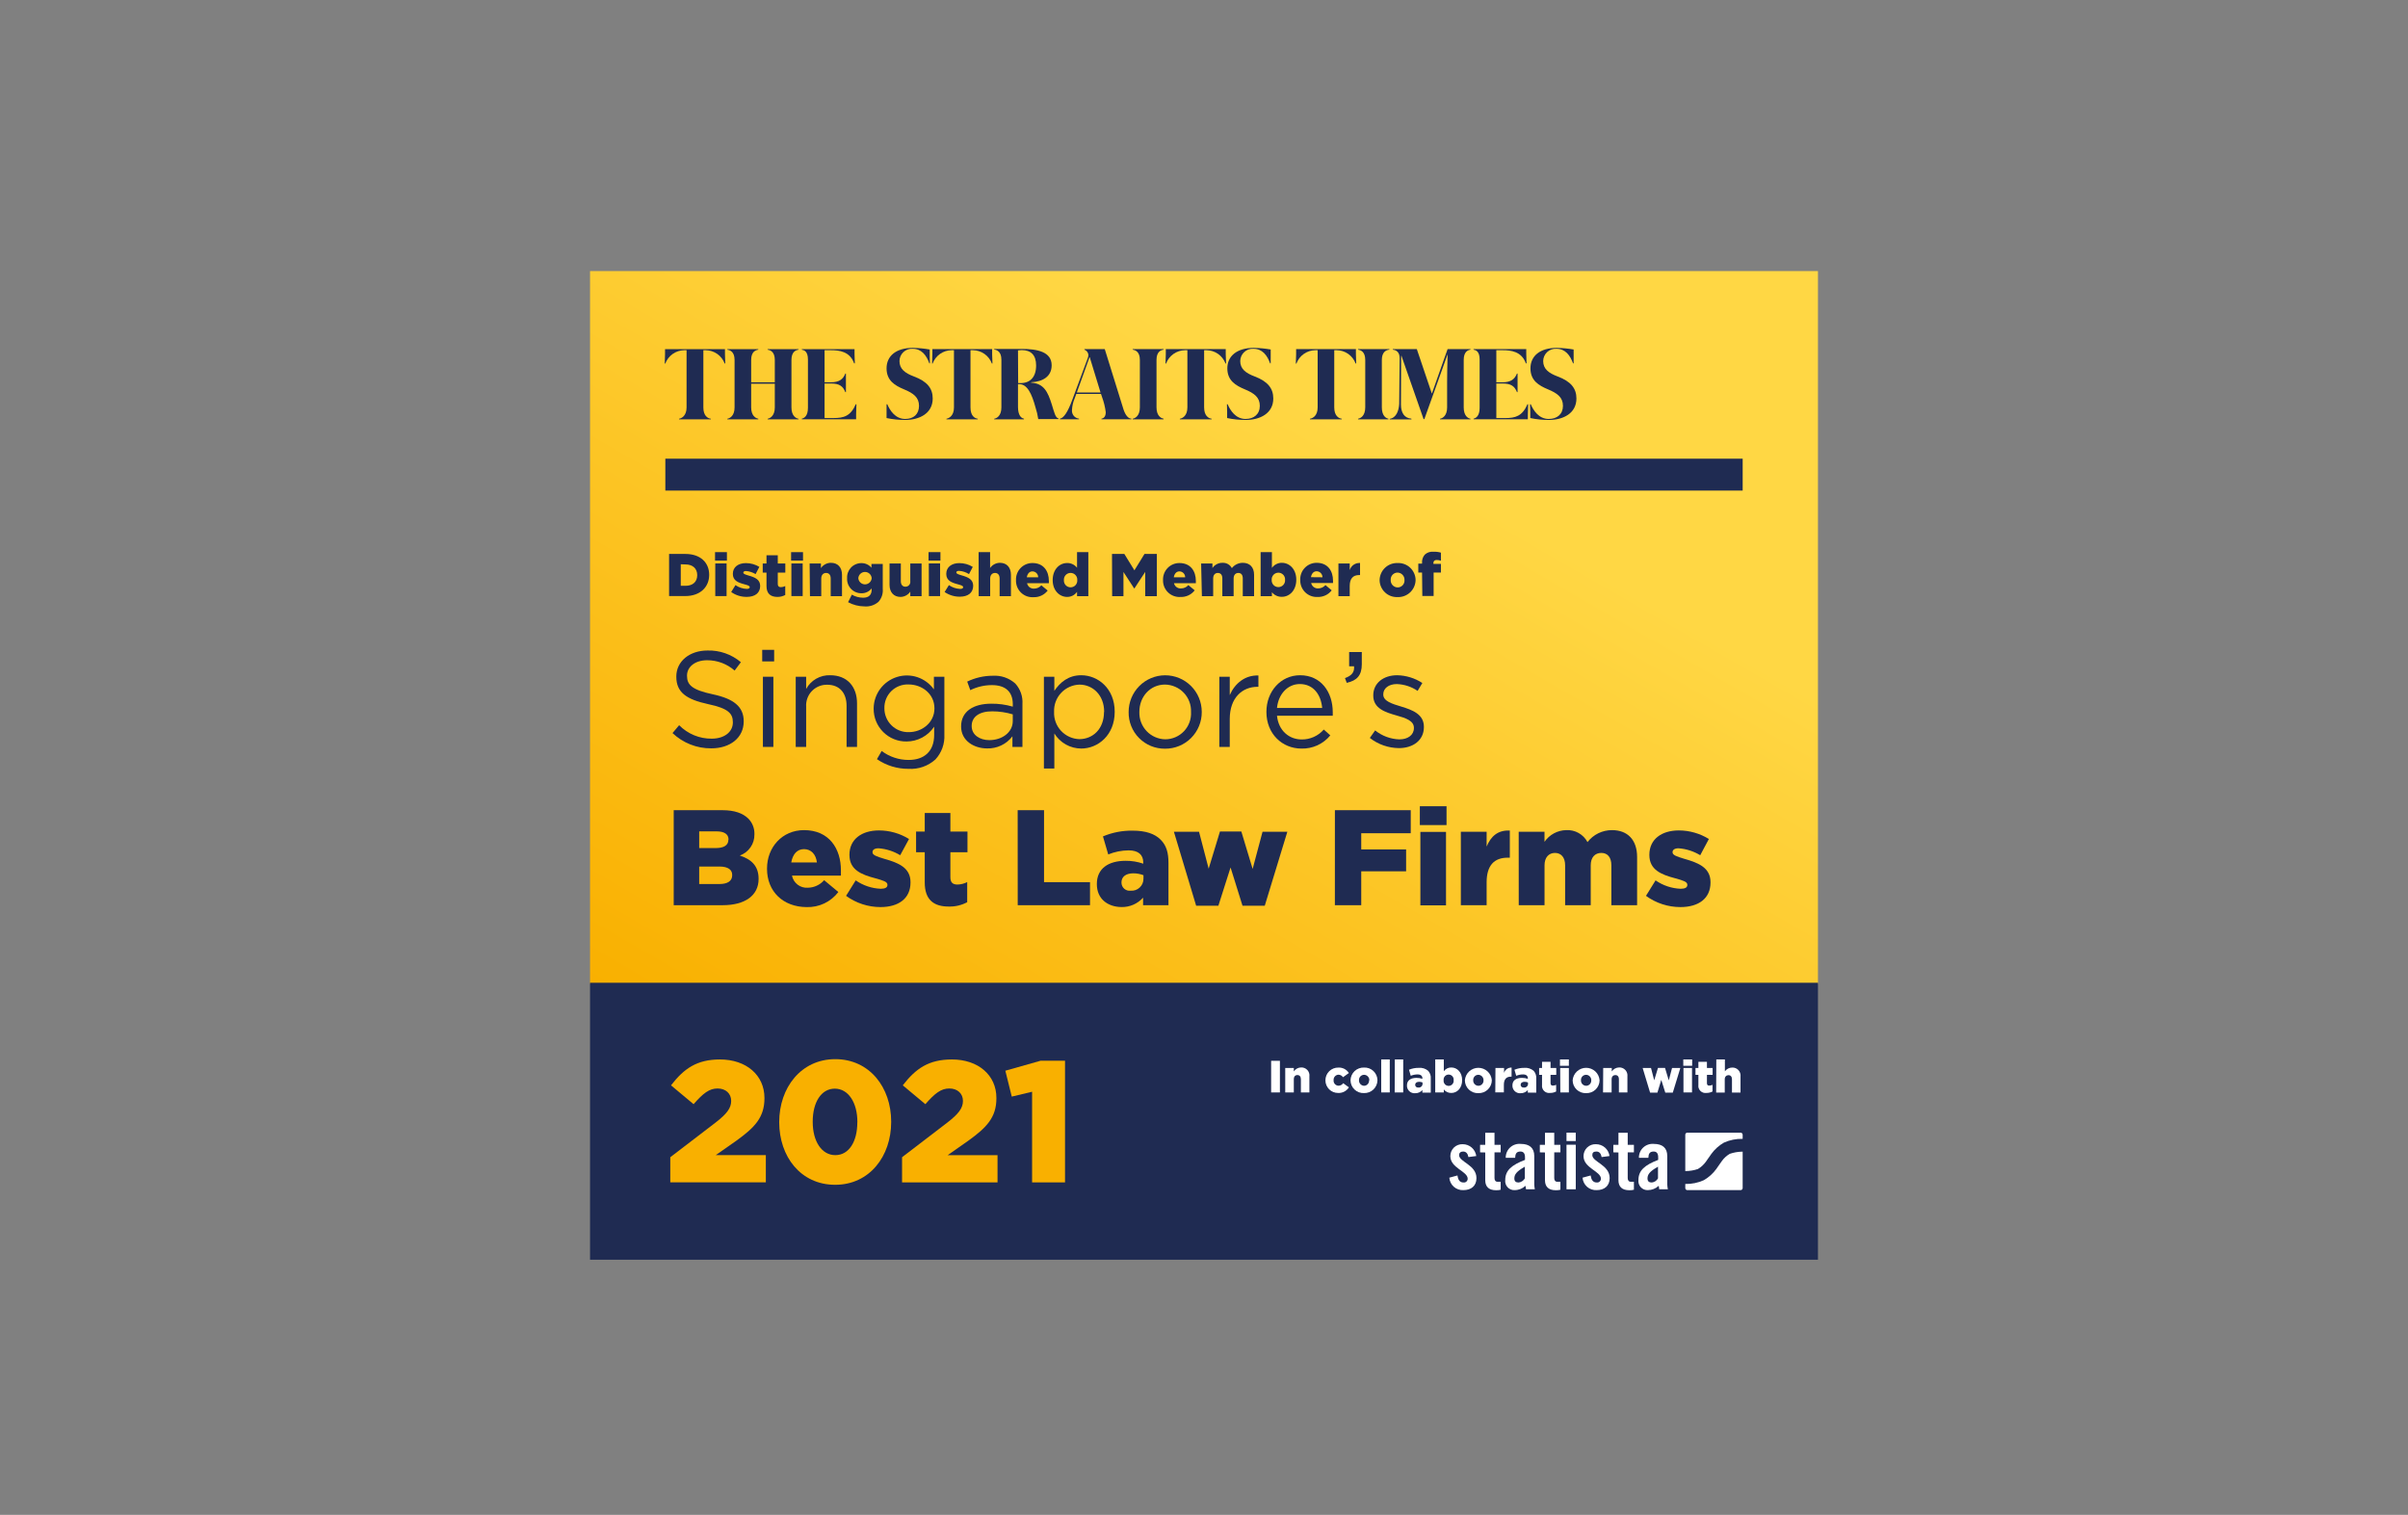 <svg width="151" height="95" viewBox="0 0 151 95" fill="none" xmlns="http://www.w3.org/2000/svg">
<rect x="0" y="0" width="151" height="95" fill="#808080" stroke="none"/>
<path d="M114 17H37V61.704H114V17Z" fill="url(#paint0_linear)"/>
<path d="M114 61.631H37V79H114V61.631Z" fill="#1F2B52"/>
<path d="M42.032 72.572L44.865 70.404C45.573 69.854 45.85 69.497 45.85 69.041C45.85 68.584 45.514 68.261 44.995 68.261C44.476 68.261 44.088 68.566 43.493 69.246L42.077 68.064C42.887 67.015 43.699 66.441 45.146 66.441C46.799 66.441 47.937 67.426 47.937 68.854V68.877C47.937 70.088 47.309 70.716 46.185 71.529L44.886 72.439H48.024V74.148H42.032V72.572Z" fill="#F9B000"/>
<path d="M48.863 70.383V70.362C48.863 68.218 50.228 66.422 52.379 66.422C54.529 66.422 55.884 68.197 55.884 70.34V70.362C55.884 72.505 54.532 74.301 52.369 74.301C50.207 74.301 48.863 72.526 48.863 70.383ZM53.764 70.383V70.362C53.764 69.149 53.2 68.272 52.348 68.272C51.496 68.272 50.964 69.128 50.964 70.34V70.362C50.964 71.574 51.526 72.441 52.381 72.441C53.236 72.441 53.76 71.595 53.76 70.383H53.764Z" fill="#F9B000"/>
<path d="M56.566 72.572L59.399 70.404C60.107 69.854 60.384 69.497 60.384 69.041C60.384 68.584 60.048 68.261 59.529 68.261C59.01 68.261 58.62 68.566 58.028 69.246L56.611 68.064C57.421 67.015 58.233 66.441 59.692 66.441C61.344 66.441 62.482 67.426 62.482 68.854V68.877C62.482 70.088 61.854 70.716 60.731 71.529L59.428 72.442H62.553V74.15H56.566V72.572Z" fill="#F9B000"/>
<path d="M64.72 68.466L63.445 68.771L63.043 67.147L65.26 66.519H66.785V74.15H64.72V68.466Z" fill="#F9B000"/>
<path d="M41.722 29.765H109.279" stroke="#1F2B52" stroke-width="2" stroke-miterlimit="10"/>
<path d="M92.082 72.562C92.04 72.34 91.936 72.215 91.749 72.215C91.598 72.215 91.497 72.293 91.497 72.439C91.497 72.874 92.585 73.051 92.585 73.881C92.585 74.38 92.243 74.635 91.77 74.635C91.55 74.647 91.333 74.573 91.167 74.427C91.001 74.281 90.899 74.076 90.883 73.855L91.393 73.716C91.428 73.952 91.511 74.157 91.775 74.157C91.808 74.161 91.841 74.157 91.873 74.147C91.904 74.136 91.933 74.12 91.958 74.097C91.982 74.075 92.002 74.048 92.015 74.017C92.028 73.987 92.035 73.954 92.035 73.921C92.035 73.448 90.947 73.257 90.947 72.503C90.946 72.402 90.966 72.302 91.005 72.209C91.044 72.116 91.102 72.032 91.174 71.962C91.247 71.892 91.333 71.838 91.428 71.803C91.522 71.767 91.623 71.751 91.723 71.756C91.931 71.755 92.132 71.83 92.288 71.966C92.445 72.103 92.546 72.292 92.573 72.498L92.082 72.562Z" fill="white"/>
<path d="M92.812 72.267V71.794H93.136V71.04H93.717V71.794H94.104V72.267H93.717V73.876C93.717 74.02 93.778 74.112 93.913 74.112H94.104V74.611C94.009 74.635 93.911 74.645 93.814 74.642C93.379 74.642 93.136 74.439 93.136 74.013V72.274L92.812 72.267Z" fill="white"/>
<path d="M94.42 72.609C94.418 72.488 94.441 72.367 94.489 72.255C94.536 72.143 94.607 72.043 94.696 71.96C94.785 71.878 94.891 71.815 95.007 71.777C95.122 71.738 95.244 71.725 95.365 71.737C95.903 71.737 96.21 71.985 96.21 72.496V74.287C96.215 74.387 96.227 74.485 96.245 74.583H95.691C95.691 74.505 95.665 74.432 95.66 74.365C95.476 74.538 95.233 74.635 94.98 74.635C94.898 74.639 94.816 74.626 94.74 74.595C94.664 74.564 94.595 74.517 94.539 74.458C94.483 74.398 94.44 74.326 94.415 74.248C94.389 74.17 94.38 74.088 94.39 74.006C94.39 73.394 94.793 73.061 95.629 72.739V72.574C95.629 72.338 95.535 72.215 95.344 72.215C95.079 72.215 95.022 72.371 95.011 72.609H94.42ZM95.62 73.165C95.091 73.465 94.961 73.659 94.961 73.902C94.961 74.084 95.053 74.157 95.23 74.157C95.311 74.148 95.388 74.12 95.456 74.074C95.524 74.029 95.58 73.969 95.62 73.897V73.165Z" fill="white"/>
<path d="M96.559 72.267V71.794H96.882V71.04H97.463V71.794H97.85V72.267H97.463V73.876C97.463 74.02 97.524 74.112 97.659 74.112H97.85V74.611C97.755 74.635 97.657 74.645 97.56 74.642C97.125 74.642 96.882 74.439 96.882 74.013V72.274L96.559 72.267Z" fill="white"/>
<path d="M98.231 71.558V71.031H98.812V71.558H98.231ZM98.231 74.583V71.789H98.812V74.583H98.231Z" fill="white"/>
<path d="M100.435 72.562C100.395 72.34 100.291 72.215 100.105 72.215C99.918 72.215 99.85 72.293 99.85 72.439C99.85 72.874 100.938 73.051 100.938 73.881C100.938 74.38 100.596 74.635 100.126 74.635C99.905 74.648 99.688 74.573 99.522 74.427C99.356 74.281 99.254 74.076 99.238 73.855L99.746 73.716C99.783 73.952 99.866 74.157 100.13 74.157C100.163 74.161 100.197 74.157 100.228 74.147C100.26 74.136 100.288 74.12 100.313 74.097C100.337 74.075 100.357 74.048 100.37 74.017C100.384 73.987 100.39 73.954 100.39 73.921C100.39 73.448 99.299 73.257 99.299 72.503C99.299 72.402 99.319 72.302 99.358 72.209C99.397 72.115 99.455 72.031 99.528 71.961C99.601 71.891 99.688 71.837 99.782 71.802C99.877 71.767 99.978 71.751 100.079 71.756C100.286 71.755 100.487 71.83 100.644 71.966C100.8 72.103 100.901 72.292 100.928 72.498L100.435 72.562Z" fill="white"/>
<path d="M101.168 72.267V71.794H101.489V71.04H102.07V71.794H102.459V72.267H102.07V73.876C102.07 74.02 102.134 74.112 102.268 74.112H102.459V74.611C102.364 74.635 102.267 74.645 102.169 74.642C101.732 74.642 101.489 74.439 101.489 74.013V72.274L101.168 72.267Z" fill="white"/>
<path d="M102.772 72.609C102.77 72.489 102.792 72.369 102.839 72.258C102.886 72.146 102.955 72.046 103.043 71.964C103.131 71.882 103.236 71.819 103.35 71.78C103.464 71.741 103.585 71.726 103.705 71.737C104.246 71.737 104.55 71.985 104.55 72.496V74.287C104.555 74.387 104.568 74.486 104.588 74.583H104.045C104.045 74.505 104.019 74.431 104.014 74.365C103.829 74.538 103.587 74.634 103.334 74.635C103.252 74.639 103.17 74.625 103.094 74.595C103.018 74.564 102.949 74.517 102.893 74.458C102.836 74.398 102.794 74.326 102.768 74.249C102.742 74.171 102.733 74.088 102.742 74.006C102.742 73.394 103.148 73.061 103.981 72.739V72.574C103.981 72.338 103.889 72.215 103.698 72.215C103.433 72.215 103.374 72.371 103.365 72.609H102.772ZM103.969 73.165C103.44 73.465 103.311 73.659 103.311 73.902C103.311 74.084 103.405 74.157 103.582 74.157C103.663 74.148 103.74 74.12 103.807 74.075C103.875 74.029 103.93 73.969 103.969 73.897V73.165Z" fill="white"/>
<path d="M109.15 71.033H105.805C105.772 71.033 105.74 71.046 105.716 71.069C105.693 71.093 105.68 71.125 105.68 71.158V73.441H105.699C105.962 73.44 106.224 73.396 106.473 73.311C106.669 73.194 106.839 73.038 106.973 72.853L107.106 72.659L107.15 72.6L107.191 72.541L107.313 72.366C107.523 72.076 107.792 71.835 108.102 71.657C108.467 71.492 108.865 71.411 109.266 71.42H109.278V71.16C109.278 71.126 109.264 71.094 109.24 71.07C109.216 71.046 109.184 71.033 109.15 71.033ZM108.47 72.359C108.273 72.474 108.102 72.63 107.97 72.817L107.835 73.008L107.793 73.07L107.752 73.127L107.63 73.304C107.42 73.593 107.151 73.835 106.841 74.013C106.477 74.178 106.08 74.258 105.68 74.249V74.507C105.68 74.54 105.693 74.573 105.716 74.596C105.74 74.62 105.771 74.634 105.805 74.635H109.15C109.184 74.635 109.216 74.621 109.24 74.597C109.264 74.573 109.278 74.541 109.278 74.507V72.224H109.24C108.978 72.228 108.718 72.273 108.47 72.359Z" fill="white"/>
<path d="M41.957 34.74H42.982C43.926 34.74 44.471 35.283 44.471 36.049C44.471 36.812 43.914 37.38 42.968 37.38H41.957V34.74ZM42.689 35.387V36.737H42.986C43.428 36.737 43.721 36.501 43.721 36.068C43.721 35.645 43.428 35.397 42.986 35.397L42.689 35.387Z" fill="#1F2B52"/>
<path d="M44.839 34.626H45.583V35.156H44.839V34.626ZM44.853 35.335H45.562V37.382H44.853V35.335Z" fill="#1F2B52"/>
<path d="M45.851 37.127L46.12 36.694C46.328 36.84 46.575 36.922 46.828 36.931C46.954 36.931 47.013 36.893 47.013 36.82C47.013 36.737 46.897 36.702 46.68 36.642C46.276 36.536 45.955 36.406 45.955 35.99C45.955 35.555 46.302 35.314 46.774 35.314C47.072 35.313 47.364 35.395 47.617 35.55L47.381 36.004C47.198 35.891 46.991 35.825 46.776 35.81C46.668 35.81 46.611 35.853 46.611 35.912C46.611 35.992 46.732 36.03 46.944 36.094C47.348 36.208 47.669 36.347 47.669 36.746C47.669 37.196 47.331 37.432 46.833 37.432C46.482 37.438 46.137 37.332 45.851 37.127Z" fill="#1F2B52"/>
<path d="M48.065 36.751V35.908H47.829V35.34H48.065V34.823H48.773V35.34H49.245V35.908H48.773V36.617C48.773 36.761 48.837 36.822 48.969 36.822C49.064 36.82 49.156 36.796 49.241 36.754V37.314C49.087 37.395 48.916 37.437 48.742 37.434C48.332 37.43 48.065 37.241 48.065 36.751Z" fill="#1F2B52"/>
<path d="M49.609 34.627H50.355V35.156H49.609V34.627ZM49.626 35.336H50.334V37.382H49.626V35.336Z" fill="#1F2B52"/>
<path d="M50.77 35.34H51.478V35.629C51.547 35.526 51.641 35.442 51.75 35.384C51.86 35.326 51.982 35.295 52.106 35.295C52.54 35.295 52.8 35.584 52.8 36.049V37.387H52.092V36.279C52.092 36.042 51.974 35.931 51.801 35.931C51.629 35.931 51.499 36.052 51.499 36.279V37.387H50.791L50.77 35.34Z" fill="#1F2B52"/>
<path d="M53.181 37.765L53.417 37.292C53.632 37.417 53.877 37.483 54.125 37.484C54.48 37.484 54.659 37.307 54.659 36.981V36.9C54.584 36.996 54.489 37.073 54.38 37.126C54.271 37.178 54.152 37.206 54.031 37.205C53.908 37.208 53.785 37.185 53.671 37.138C53.557 37.091 53.454 37.021 53.368 36.932C53.283 36.843 53.217 36.738 53.174 36.622C53.131 36.506 53.112 36.383 53.12 36.26C53.113 36.139 53.131 36.018 53.172 35.904C53.214 35.79 53.278 35.686 53.36 35.597C53.443 35.509 53.543 35.438 53.654 35.39C53.764 35.341 53.884 35.315 54.005 35.314C54.127 35.311 54.248 35.335 54.359 35.385C54.47 35.435 54.569 35.509 54.647 35.603V35.366H55.355V36.922C55.369 37.069 55.353 37.217 55.308 37.358C55.262 37.498 55.188 37.628 55.091 37.739C54.968 37.846 54.825 37.926 54.671 37.976C54.516 38.025 54.353 38.043 54.191 38.028C53.838 38.023 53.492 37.933 53.181 37.765ZM54.661 36.257C54.653 36.151 54.606 36.053 54.528 35.98C54.45 35.908 54.348 35.868 54.242 35.868C54.136 35.868 54.034 35.908 53.956 35.98C53.879 36.053 53.831 36.151 53.823 36.257C53.831 36.363 53.879 36.462 53.956 36.534C54.034 36.606 54.136 36.647 54.242 36.647C54.348 36.647 54.45 36.606 54.528 36.534C54.606 36.462 54.653 36.363 54.661 36.257Z" fill="#1F2B52"/>
<path d="M55.781 36.675V35.34H56.489V36.449C56.489 36.673 56.605 36.794 56.779 36.794C56.823 36.794 56.866 36.785 56.906 36.767C56.946 36.75 56.981 36.723 57.01 36.691C57.038 36.658 57.06 36.619 57.072 36.578C57.085 36.536 57.088 36.492 57.082 36.449V35.34H57.79V37.387H57.082V37.103C57.014 37.203 56.923 37.286 56.816 37.343C56.71 37.401 56.591 37.432 56.47 37.434C56.045 37.434 55.781 37.141 55.781 36.675Z" fill="#1F2B52"/>
<path d="M58.227 34.626H58.973V35.156H58.227V34.626ZM58.243 35.335H58.951V37.382H58.248L58.243 35.335Z" fill="#1F2B52"/>
<path d="M59.234 37.127L59.504 36.694C59.712 36.84 59.958 36.923 60.212 36.931C60.337 36.931 60.396 36.893 60.396 36.82C60.396 36.737 60.28 36.702 60.063 36.642C59.659 36.536 59.338 36.406 59.338 35.99C59.338 35.555 59.685 35.314 60.157 35.314C60.455 35.313 60.747 35.395 61 35.551L60.764 36.004C60.575 35.883 60.358 35.812 60.134 35.799C60.025 35.799 59.969 35.841 59.969 35.9C59.969 35.981 60.089 36.019 60.301 36.082C60.705 36.196 61.026 36.335 61.026 36.735C61.026 37.184 60.689 37.42 60.191 37.42C59.849 37.423 59.515 37.321 59.234 37.127Z" fill="#1F2B52"/>
<path d="M61.367 34.627H62.087V35.621C62.156 35.522 62.247 35.441 62.353 35.384C62.46 35.327 62.578 35.297 62.699 35.295C63.133 35.295 63.393 35.584 63.393 36.049V37.387H62.684V36.279C62.684 36.042 62.566 35.931 62.394 35.931C62.222 35.931 62.092 36.052 62.092 36.279V37.387H61.372L61.367 34.627Z" fill="#1F2B52"/>
<path d="M63.711 36.38C63.705 36.241 63.727 36.102 63.777 35.972C63.826 35.842 63.901 35.723 63.998 35.623C64.094 35.523 64.21 35.443 64.338 35.389C64.466 35.336 64.604 35.308 64.743 35.309C65.451 35.309 65.772 35.827 65.772 36.43C65.772 36.475 65.772 36.529 65.772 36.576H64.405C64.425 36.677 64.481 36.767 64.562 36.829C64.644 36.891 64.745 36.921 64.847 36.914C64.933 36.913 65.017 36.895 65.096 36.859C65.174 36.823 65.243 36.771 65.3 36.706L65.697 37.035C65.593 37.17 65.459 37.278 65.305 37.35C65.15 37.423 64.981 37.457 64.811 37.451C64.667 37.461 64.522 37.44 64.386 37.391C64.25 37.341 64.126 37.263 64.022 37.162C63.918 37.061 63.837 36.939 63.783 36.804C63.73 36.669 63.705 36.525 63.711 36.38ZM65.102 36.203C65.103 36.106 65.066 36.013 64.999 35.943C64.931 35.874 64.84 35.834 64.743 35.832C64.554 35.832 64.427 35.976 64.389 36.203H65.102Z" fill="#1F2B52"/>
<path d="M66.011 36.38C66.011 35.714 66.432 35.309 66.916 35.309C67.035 35.306 67.154 35.331 67.263 35.383C67.371 35.434 67.465 35.51 67.539 35.605V34.626H68.247V37.387H67.539V37.115C67.469 37.214 67.377 37.295 67.269 37.351C67.161 37.406 67.042 37.435 66.92 37.434C66.432 37.434 66.011 37.028 66.011 36.38ZM67.553 36.38C67.558 36.322 67.55 36.264 67.531 36.21C67.512 36.155 67.481 36.105 67.442 36.062C67.403 36.02 67.355 35.986 67.302 35.963C67.249 35.94 67.192 35.928 67.134 35.928C67.076 35.928 67.019 35.94 66.966 35.963C66.913 35.986 66.865 36.02 66.826 36.062C66.787 36.105 66.757 36.155 66.737 36.21C66.718 36.264 66.711 36.322 66.715 36.38C66.711 36.438 66.718 36.496 66.737 36.55C66.757 36.605 66.787 36.655 66.826 36.698C66.865 36.74 66.913 36.774 66.966 36.797C67.019 36.82 67.076 36.832 67.134 36.832C67.192 36.832 67.249 36.82 67.302 36.797C67.355 36.774 67.403 36.74 67.442 36.698C67.481 36.655 67.512 36.605 67.531 36.55C67.55 36.496 67.558 36.438 67.553 36.38Z" fill="#1F2B52"/>
<path d="M69.731 34.74H70.505L71.136 35.766L71.768 34.74H72.543V37.387H71.813V35.867L71.136 36.902H71.121L70.449 35.87V37.387H69.74L69.731 34.74Z" fill="#1F2B52"/>
<path d="M72.931 36.38C72.925 36.241 72.947 36.103 72.996 35.973C73.045 35.843 73.12 35.724 73.216 35.624C73.312 35.524 73.428 35.444 73.556 35.39C73.684 35.336 73.821 35.309 73.96 35.31C74.668 35.31 74.989 35.827 74.989 36.43C74.989 36.475 74.989 36.529 74.989 36.576H73.618C73.641 36.675 73.699 36.763 73.782 36.822C73.864 36.881 73.965 36.909 74.066 36.9C74.152 36.9 74.237 36.881 74.315 36.845C74.393 36.809 74.463 36.757 74.519 36.692L74.916 37.021C74.813 37.156 74.679 37.264 74.525 37.336C74.371 37.408 74.203 37.443 74.033 37.437C73.89 37.447 73.746 37.427 73.611 37.378C73.475 37.329 73.352 37.253 73.248 37.153C73.144 37.054 73.062 36.934 73.007 36.8C72.953 36.667 72.927 36.524 72.931 36.38ZM74.319 36.203C74.32 36.106 74.283 36.013 74.216 35.943C74.149 35.874 74.057 35.834 73.96 35.832C73.771 35.832 73.644 35.976 73.606 36.203H74.319Z" fill="#1F2B52"/>
<path d="M75.32 35.34H76.029V35.622C76.099 35.519 76.193 35.436 76.303 35.379C76.413 35.322 76.535 35.294 76.659 35.295C76.778 35.289 76.898 35.316 77.002 35.375C77.106 35.434 77.191 35.523 77.247 35.629C77.328 35.525 77.432 35.44 77.55 35.383C77.669 35.325 77.799 35.295 77.931 35.295C78.366 35.295 78.64 35.567 78.64 36.045V37.387H77.931V36.276C77.931 36.04 77.823 35.931 77.653 35.931C77.483 35.931 77.358 36.052 77.358 36.276V37.387H76.65V36.276C76.65 36.04 76.536 35.931 76.366 35.931C76.196 35.931 76.076 36.052 76.076 36.276V37.387H75.368L75.32 35.34Z" fill="#1F2B52"/>
<path d="M79.759 37.139V37.387H79.051V34.626H79.759V35.614C79.83 35.515 79.923 35.434 80.031 35.379C80.139 35.323 80.259 35.294 80.38 35.295C80.867 35.295 81.287 35.699 81.287 36.354C81.287 37.021 80.867 37.427 80.383 37.427C80.263 37.43 80.145 37.406 80.037 37.356C79.929 37.306 79.834 37.232 79.759 37.139ZM80.583 36.366C80.588 36.308 80.58 36.25 80.561 36.196C80.542 36.141 80.512 36.091 80.472 36.048C80.433 36.006 80.385 35.972 80.332 35.949C80.279 35.926 80.222 35.914 80.164 35.914C80.106 35.914 80.049 35.926 79.996 35.949C79.943 35.972 79.895 36.006 79.856 36.048C79.817 36.091 79.787 36.141 79.767 36.196C79.749 36.25 79.741 36.308 79.745 36.366C79.741 36.424 79.749 36.482 79.767 36.536C79.787 36.591 79.817 36.641 79.856 36.684C79.895 36.726 79.943 36.76 79.996 36.783C80.049 36.806 80.106 36.818 80.164 36.818C80.222 36.818 80.279 36.806 80.332 36.783C80.385 36.76 80.433 36.726 80.472 36.684C80.512 36.641 80.542 36.591 80.561 36.536C80.58 36.482 80.588 36.424 80.583 36.366Z" fill="#1F2B52"/>
<path d="M81.536 36.38C81.528 36.24 81.549 36.1 81.597 35.969C81.645 35.837 81.719 35.717 81.816 35.616C81.912 35.514 82.028 35.433 82.156 35.378C82.285 35.323 82.424 35.295 82.563 35.295C83.272 35.295 83.59 35.813 83.59 36.416C83.59 36.461 83.59 36.515 83.59 36.562H82.221C82.241 36.663 82.297 36.752 82.379 36.814C82.46 36.876 82.561 36.907 82.662 36.9C82.749 36.9 82.833 36.881 82.912 36.845C82.99 36.809 83.059 36.757 83.116 36.692L83.508 37.021C83.404 37.156 83.27 37.264 83.117 37.336C82.963 37.408 82.794 37.443 82.625 37.437C82.483 37.445 82.34 37.423 82.207 37.374C82.073 37.324 81.951 37.247 81.849 37.148C81.746 37.048 81.666 36.929 81.612 36.797C81.558 36.665 81.533 36.523 81.536 36.38ZM82.927 36.203C82.928 36.154 82.92 36.106 82.902 36.06C82.884 36.015 82.858 35.973 82.824 35.938C82.79 35.903 82.75 35.874 82.705 35.855C82.66 35.836 82.612 35.825 82.563 35.825C82.374 35.825 82.245 35.969 82.207 36.196L82.927 36.203Z" fill="#1F2B52"/>
<path d="M83.93 35.34H84.638V35.754C84.679 35.617 84.765 35.498 84.883 35.417C85.001 35.336 85.142 35.297 85.285 35.307V36.064H85.223C84.85 36.064 84.638 36.279 84.638 36.749V37.387H83.93V35.34Z" fill="#1F2B52"/>
<path d="M86.512 36.38C86.514 36.235 86.546 36.092 86.604 35.959C86.662 35.826 86.747 35.706 86.852 35.607C86.957 35.507 87.082 35.429 87.217 35.378C87.353 35.327 87.498 35.304 87.642 35.31C87.787 35.303 87.931 35.326 88.066 35.376C88.201 35.427 88.325 35.504 88.43 35.603C88.535 35.702 88.619 35.822 88.677 35.954C88.736 36.086 88.767 36.229 88.769 36.373C88.766 36.519 88.735 36.662 88.676 36.795C88.618 36.928 88.533 37.048 88.427 37.148C88.322 37.247 88.197 37.325 88.061 37.376C87.925 37.427 87.781 37.45 87.635 37.444C87.491 37.45 87.347 37.427 87.212 37.377C87.077 37.327 86.953 37.249 86.849 37.15C86.744 37.051 86.66 36.932 86.602 36.8C86.544 36.667 86.513 36.525 86.512 36.38ZM88.072 36.38C88.076 36.32 88.067 36.26 88.047 36.203C88.027 36.147 87.995 36.095 87.954 36.051C87.914 36.007 87.864 35.971 87.809 35.947C87.755 35.922 87.695 35.909 87.635 35.908C87.577 35.908 87.519 35.92 87.465 35.944C87.411 35.967 87.363 36.001 87.323 36.044C87.283 36.087 87.252 36.138 87.232 36.193C87.213 36.249 87.204 36.307 87.208 36.366C87.204 36.426 87.212 36.486 87.232 36.543C87.252 36.6 87.283 36.652 87.324 36.696C87.364 36.74 87.414 36.776 87.468 36.8C87.523 36.825 87.582 36.838 87.642 36.839C87.701 36.839 87.76 36.827 87.814 36.803C87.868 36.78 87.916 36.746 87.957 36.703C87.997 36.66 88.028 36.609 88.048 36.554C88.068 36.498 88.076 36.439 88.072 36.38Z" fill="#1F2B52"/>
<path d="M89.174 35.907H88.938V35.347H89.174V35.307C89.166 35.212 89.177 35.115 89.207 35.024C89.237 34.933 89.285 34.849 89.349 34.778C89.421 34.713 89.506 34.664 89.598 34.633C89.69 34.603 89.788 34.592 89.885 34.6C90.044 34.594 90.203 34.613 90.357 34.657V35.163C90.27 35.134 90.179 35.12 90.088 35.12C89.955 35.12 89.885 35.182 89.885 35.314V35.364H90.357V35.907H89.899V37.377H89.191L89.174 35.907Z" fill="#1F2B52"/>
<path d="M42.172 45.973L42.587 45.479C42.854 45.75 43.172 45.964 43.523 46.109C43.874 46.254 44.25 46.327 44.63 46.323C45.43 46.323 45.956 45.895 45.956 45.309V45.292C45.956 44.737 45.659 44.423 44.408 44.158C43.038 43.86 42.41 43.418 42.41 42.44V42.423C42.41 41.478 43.234 40.795 44.365 40.795C45.129 40.773 45.875 41.034 46.459 41.528L46.067 42.052C45.591 41.635 44.981 41.405 44.349 41.405C43.574 41.405 43.081 41.83 43.081 42.367V42.383C43.081 42.946 43.388 43.262 44.698 43.541C46.008 43.82 46.636 44.316 46.636 45.229V45.245C46.636 46.266 45.786 46.93 44.603 46.93C43.7 46.939 42.828 46.596 42.172 45.973Z" fill="#1F2B52"/>
<path d="M47.797 40.753H48.545V41.478H47.797V40.753ZM47.84 42.44H48.496V46.841H47.84V42.44Z" fill="#1F2B52"/>
<path d="M49.898 42.44H50.552V43.206C50.699 42.937 50.917 42.714 51.183 42.562C51.449 42.41 51.752 42.335 52.058 42.346C53.121 42.346 53.742 43.054 53.742 44.109V46.841H53.087V44.269C53.087 43.452 52.644 42.941 51.869 42.941C51.69 42.937 51.512 42.971 51.346 43.04C51.181 43.109 51.031 43.212 50.907 43.341C50.784 43.471 50.688 43.625 50.627 43.794C50.566 43.963 50.54 44.142 50.552 44.321V46.841H49.898V42.44Z" fill="#1F2B52"/>
<path d="M54.991 47.609L55.288 47.096C55.776 47.463 56.37 47.66 56.981 47.658C57.949 47.658 58.579 47.122 58.579 46.091V45.572C58.39 45.856 58.133 46.09 57.832 46.252C57.531 46.414 57.195 46.499 56.853 46.5C56.581 46.505 56.311 46.455 56.059 46.353C55.807 46.251 55.577 46.099 55.385 45.907C55.192 45.715 55.039 45.486 54.936 45.234C54.834 44.982 54.782 44.712 54.785 44.439V44.416C54.791 43.976 54.936 43.55 55.198 43.198C55.461 42.846 55.827 42.586 56.246 42.455C56.665 42.324 57.115 42.328 57.531 42.468C57.947 42.608 58.308 42.876 58.563 43.234V42.442H59.219V46.07C59.234 46.354 59.192 46.638 59.096 46.906C58.999 47.173 58.85 47.419 58.657 47.628C58.43 47.831 58.165 47.989 57.878 48.09C57.59 48.191 57.285 48.234 56.981 48.216C56.271 48.223 55.576 48.011 54.991 47.609ZM58.596 44.432V44.416C58.596 43.513 57.814 42.924 56.981 42.924C56.781 42.915 56.582 42.947 56.395 43.018C56.208 43.089 56.038 43.198 55.895 43.338C55.752 43.478 55.639 43.646 55.564 43.831C55.489 44.017 55.453 44.216 55.458 44.416C55.457 44.615 55.495 44.813 55.572 44.997C55.648 45.181 55.761 45.348 55.903 45.487C56.045 45.627 56.213 45.737 56.399 45.81C56.584 45.884 56.782 45.919 56.981 45.914C57.814 45.921 58.596 45.316 58.596 44.432Z" fill="#1F2B52"/>
<path d="M60.269 45.564V45.548C60.269 44.619 61.034 44.13 62.158 44.13C62.615 44.125 63.071 44.188 63.51 44.316V44.163C63.51 43.371 63.038 42.965 62.2 42.965C61.73 42.965 61.267 43.073 60.845 43.281L60.651 42.745C61.15 42.503 61.696 42.378 62.25 42.378C62.506 42.361 62.764 42.395 63.007 42.479C63.25 42.562 63.474 42.694 63.666 42.865C63.824 43.038 63.944 43.241 64.022 43.462C64.099 43.683 64.13 43.917 64.115 44.151V46.841H63.487V46.176C63.301 46.421 63.06 46.617 62.783 46.749C62.506 46.881 62.202 46.945 61.896 46.935C61.093 46.935 60.269 46.467 60.269 45.564ZM63.508 45.224V44.799C63.089 44.673 62.654 44.61 62.217 44.609C61.39 44.609 60.932 44.969 60.932 45.522V45.538C60.932 46.091 61.442 46.415 62.037 46.415C62.847 46.415 63.508 45.921 63.508 45.224Z" fill="#1F2B52"/>
<path d="M65.461 42.44H66.115V43.324C66.474 42.797 66.991 42.346 67.801 42.346C68.854 42.346 69.9 43.18 69.9 44.629V44.652C69.9 46.092 68.863 46.943 67.801 46.943C67.463 46.942 67.13 46.854 66.835 46.689C66.54 46.523 66.293 46.285 66.115 45.997V48.197H65.461V42.44ZM69.239 44.652V44.636C69.239 43.598 68.53 42.934 67.69 42.934C67.474 42.94 67.262 42.989 67.065 43.078C66.868 43.166 66.69 43.293 66.543 43.45C66.395 43.608 66.279 43.793 66.203 43.995C66.127 44.197 66.091 44.413 66.099 44.629V44.652C66.09 44.869 66.125 45.085 66.2 45.288C66.276 45.492 66.391 45.678 66.539 45.836C66.687 45.994 66.865 46.122 67.063 46.211C67.26 46.299 67.473 46.348 67.69 46.354C68.53 46.347 69.229 45.718 69.229 44.652H69.239Z" fill="#1F2B52"/>
<path d="M70.774 44.652C70.772 44.044 71.012 43.459 71.44 43.027C71.868 42.595 72.451 42.351 73.058 42.349C73.666 42.347 74.25 42.586 74.682 43.015C75.113 43.444 75.357 44.027 75.359 44.636V44.652C75.361 44.955 75.303 45.256 75.187 45.536C75.072 45.816 74.902 46.071 74.688 46.285C74.474 46.499 74.219 46.668 73.938 46.783C73.658 46.897 73.358 46.955 73.055 46.952C72.753 46.955 72.454 46.898 72.174 46.784C71.895 46.669 71.641 46.499 71.429 46.285C71.216 46.071 71.048 45.816 70.936 45.535C70.824 45.255 70.769 44.954 70.774 44.652ZM74.686 44.652C74.695 44.431 74.66 44.211 74.582 44.004C74.504 43.797 74.386 43.607 74.234 43.447C74.082 43.286 73.899 43.158 73.696 43.07C73.494 42.981 73.276 42.934 73.055 42.931C72.111 42.931 71.447 43.707 71.447 44.636V44.652C71.44 44.872 71.476 45.091 71.554 45.296C71.632 45.502 71.75 45.689 71.901 45.849C72.052 46.008 72.233 46.136 72.434 46.224C72.635 46.312 72.852 46.36 73.071 46.363C73.291 46.363 73.509 46.317 73.711 46.23C73.913 46.142 74.095 46.015 74.246 45.855C74.397 45.695 74.514 45.505 74.589 45.299C74.665 45.092 74.698 44.872 74.686 44.652Z" fill="#1F2B52"/>
<path d="M76.461 42.44H77.115V43.589C77.438 42.856 78.076 42.329 78.912 42.362V43.071H78.859C77.899 43.071 77.115 43.761 77.115 45.089V46.843H76.461V42.44Z" fill="#1F2B52"/>
<path d="M79.414 44.652V44.636C79.414 43.367 80.309 42.346 81.525 42.346C82.825 42.346 83.574 43.385 83.574 44.671C83.579 44.742 83.579 44.813 83.574 44.884H80.077C80.172 45.829 80.845 46.373 81.626 46.373C81.888 46.376 82.148 46.322 82.387 46.214C82.626 46.107 82.84 45.949 83.012 45.751L83.42 46.117C83.201 46.384 82.924 46.597 82.611 46.741C82.297 46.884 81.954 46.954 81.61 46.945C80.401 46.945 79.414 46.016 79.414 44.652ZM82.91 44.397C82.842 43.598 82.384 42.898 81.508 42.898C80.741 42.898 80.162 43.537 80.077 44.397H82.91Z" fill="#1F2B52"/>
<path d="M84.34 42.525C84.765 42.371 84.944 42.152 84.909 41.785H84.602V40.892H85.395V41.658C85.395 42.348 85.098 42.679 84.451 42.823L84.34 42.525Z" fill="#1F2B52"/>
<path d="M85.899 46.278L86.232 45.806C86.665 46.153 87.199 46.351 87.754 46.368C88.281 46.368 88.663 46.096 88.663 45.659V45.643C88.663 45.198 88.146 45.028 87.568 44.867C86.879 44.671 86.114 44.432 86.114 43.624V43.605C86.114 42.849 86.742 42.346 87.611 42.346C88.173 42.357 88.721 42.525 89.192 42.833L88.895 43.326C88.509 43.064 88.058 42.916 87.592 42.899C87.075 42.899 86.742 43.173 86.742 43.539V43.556C86.742 43.972 87.287 44.135 87.873 44.312C88.552 44.518 89.289 44.785 89.289 45.574V45.598C89.289 46.432 88.602 46.916 87.724 46.916C87.062 46.91 86.421 46.686 85.899 46.278Z" fill="#1F2B52"/>
<path d="M42.247 50.809H45.302C46.05 50.809 46.577 50.996 46.926 51.336C47.051 51.464 47.15 51.615 47.215 51.782C47.281 51.948 47.312 52.126 47.308 52.305V52.324C47.314 52.614 47.228 52.898 47.063 53.136C46.898 53.375 46.663 53.555 46.39 53.652C47.112 53.889 47.57 54.3 47.57 55.108V55.124C47.57 56.145 46.735 56.767 45.316 56.767H42.247V50.809ZM45.684 52.648C45.684 52.314 45.42 52.137 44.936 52.137H43.845V53.184H44.884C45.384 53.184 45.675 53.014 45.675 52.664L45.684 52.648ZM45.113 54.342H43.845V55.439H45.122C45.632 55.439 45.913 55.243 45.913 54.895V54.876C45.922 54.555 45.667 54.342 45.113 54.342Z" fill="#1F2B52"/>
<path d="M48.098 54.487V54.47C48.098 53.123 49.059 52.059 50.418 52.059C52 52.059 52.732 53.227 52.732 54.579C52.732 54.683 52.732 54.801 52.732 54.912H49.663C49.708 55.138 49.834 55.341 50.017 55.48C50.201 55.62 50.429 55.688 50.659 55.671C50.853 55.668 51.044 55.625 51.219 55.543C51.395 55.462 51.552 55.344 51.679 55.198L52.571 55.94C52.339 56.245 52.037 56.49 51.691 56.655C51.345 56.819 50.964 56.898 50.581 56.886C49.106 56.878 48.098 55.907 48.098 54.487ZM51.226 54.085C51.167 53.574 50.86 53.251 50.418 53.251C49.977 53.251 49.71 53.574 49.618 54.085H51.226Z" fill="#1F2B52"/>
<path d="M53.055 56.181L53.659 55.21C54.122 55.532 54.668 55.715 55.231 55.737C55.512 55.737 55.649 55.652 55.649 55.5V55.484C55.649 55.295 55.385 55.219 54.901 55.082C53.992 54.846 53.267 54.538 53.267 53.619V53.602C53.267 52.622 54.051 52.078 55.113 52.078C55.78 52.078 56.434 52.264 57.002 52.615L56.45 53.633C56.037 53.382 55.571 53.233 55.09 53.198C54.842 53.198 54.714 53.293 54.714 53.435V53.454C54.714 53.631 54.988 53.716 55.463 53.862C56.374 54.118 57.096 54.432 57.096 55.325V55.342C57.096 56.356 56.339 56.885 55.208 56.885C54.434 56.883 53.681 56.636 53.055 56.181Z" fill="#1F2B52"/>
<path d="M57.988 55.337V53.446H57.445V52.151H57.988V50.986H59.596V52.151H60.668V53.446H59.596V55.013C59.596 55.337 59.74 55.472 60.04 55.472C60.253 55.468 60.462 55.415 60.651 55.318V56.58C60.306 56.764 59.919 56.858 59.528 56.852C58.56 56.862 57.988 56.436 57.988 55.337Z" fill="#1F2B52"/>
<path d="M63.816 50.809H65.469V55.321H68.352V56.767H63.819L63.816 50.809Z" fill="#1F2B52"/>
<path d="M68.781 55.449V55.432C68.781 54.47 69.504 53.983 70.582 53.983C70.959 53.979 71.334 54.04 71.69 54.163V54.085C71.69 53.612 71.392 53.328 70.771 53.328C70.333 53.332 69.9 53.419 69.494 53.584L69.164 52.452C69.753 52.204 70.387 52.082 71.026 52.092C71.85 52.092 72.412 52.289 72.778 52.655C73.144 53.021 73.272 53.473 73.272 54.12V56.767H71.68V56.295C71.51 56.485 71.299 56.636 71.065 56.738C70.83 56.839 70.576 56.889 70.32 56.883C69.445 56.871 68.781 56.358 68.781 55.449ZM71.704 55.099V54.886C71.501 54.807 71.284 54.767 71.067 54.768C70.594 54.768 70.325 54.988 70.325 55.337V55.354C70.325 55.426 70.341 55.497 70.37 55.563C70.4 55.629 70.443 55.687 70.497 55.735C70.552 55.782 70.615 55.818 70.684 55.839C70.753 55.86 70.825 55.866 70.897 55.857C71.001 55.866 71.105 55.853 71.204 55.819C71.303 55.785 71.393 55.73 71.469 55.658C71.546 55.587 71.606 55.5 71.646 55.404C71.687 55.307 71.706 55.203 71.704 55.099Z" fill="#1F2B52"/>
<path d="M73.613 52.161H75.188L75.792 54.477L76.501 52.144H77.841L78.55 54.493L79.171 52.161H80.726L79.31 56.802H77.915L77.166 54.401L76.401 56.802H75.008L73.613 52.161Z" fill="#1F2B52"/>
<path d="M83.709 50.809H88.464V52.255H85.36V53.269H88.174V54.64H85.36V56.767H83.707L83.709 50.809Z" fill="#1F2B52"/>
<path d="M89.035 50.561H90.709V51.742H89.035V50.561ZM89.068 52.17H90.676V56.777H89.068V52.17Z" fill="#1F2B52"/>
<path d="M91.606 52.161H93.223V53.09C93.485 52.459 93.912 52.05 94.677 52.085V53.787H94.54C93.7 53.787 93.223 54.274 93.223 55.328V56.767H91.606V52.161Z" fill="#1F2B52"/>
<path d="M95.234 52.161H96.852V52.792C97.005 52.569 97.209 52.386 97.447 52.259C97.686 52.131 97.951 52.063 98.221 52.059C98.49 52.045 98.758 52.107 98.993 52.24C99.228 52.373 99.421 52.57 99.548 52.809C99.73 52.574 99.963 52.384 100.23 52.254C100.497 52.124 100.79 52.058 101.087 52.059C102.064 52.059 102.659 52.671 102.659 53.744V56.767H101.044V54.264C101.044 53.763 100.808 53.489 100.414 53.489C100.02 53.489 99.751 53.763 99.751 54.264V56.767H98.145V54.264C98.145 53.763 97.89 53.489 97.508 53.489C97.126 53.489 96.854 53.763 96.854 54.264V56.767H95.237L95.234 52.161Z" fill="#1F2B52"/>
<path d="M103.215 56.181L103.817 55.21C104.281 55.532 104.828 55.715 105.392 55.737C105.673 55.737 105.808 55.652 105.808 55.5V55.484C105.808 55.295 105.545 55.219 105.059 55.082C104.15 54.846 103.428 54.538 103.428 53.619V53.602C103.428 52.622 104.209 52.078 105.272 52.078C105.939 52.079 106.592 52.264 107.16 52.615L106.617 53.633C106.204 53.382 105.737 53.233 105.255 53.198C105.019 53.198 104.882 53.293 104.882 53.435V53.454C104.882 53.631 105.154 53.716 105.63 53.862C106.539 54.118 107.262 54.432 107.262 55.325V55.342C107.262 56.356 106.506 56.885 105.373 56.885C104.598 56.884 103.842 56.638 103.215 56.181Z" fill="#1F2B52"/>
<path d="M88.502 26.255C88.063 26.218 87.851 25.891 87.851 25.364L87.862 22.313H87.881L89.269 26.281H89.319L90.764 22.245H90.776C90.757 22.717 90.745 23.641 90.745 23.949V25.551C90.745 26.069 90.466 26.232 90.299 26.26V26.298H92.209V26.26C92.051 26.236 91.786 26.073 91.786 25.551V22.571C91.786 22.055 92.051 21.956 92.209 21.93V21.892H90.776L89.789 24.684L88.845 21.892H87.338V21.93C87.556 21.954 87.778 22.081 87.77 22.483L87.74 25.319C87.721 25.766 87.549 26.206 87.145 26.265V26.303H88.512L88.502 26.255Z" fill="#1F2B52"/>
<path d="M87.061 26.255C86.907 26.234 86.652 26.069 86.652 25.546V22.571C86.652 22.055 86.943 21.944 87.124 21.93V21.892H85.16V21.93C85.328 21.956 85.611 22.055 85.611 22.571V25.551C85.611 26.069 85.328 26.232 85.16 26.26V26.298H87.063L87.061 26.255Z" fill="#1F2B52"/>
<path d="M95.809 25.967L95.826 25.35H95.784C95.462 26.099 95.023 26.218 94.395 26.218H93.831V24.05H94.225C94.759 24.05 94.978 24.225 95.125 24.589H95.163V23.426H95.125C94.986 23.778 94.74 23.975 94.225 23.975H93.831V21.963H94.244C94.74 21.963 95.425 22.039 95.682 22.788H95.727L95.708 22.216V21.892H92.403V21.93C92.542 21.956 92.785 22.025 92.785 22.547V25.577C92.785 26.092 92.549 26.225 92.403 26.255V26.293H95.807L95.809 25.967Z" fill="#1F2B52"/>
<path d="M82.469 21.963H82.627V25.551C82.627 26.069 82.327 26.232 82.143 26.26V26.298H84.14V26.26C83.94 26.236 83.668 26.073 83.668 25.551V21.963H83.826C84.084 21.966 84.334 22.047 84.545 22.195C84.755 22.343 84.916 22.552 85.007 22.793H85.045L85.026 22.216V21.892H81.277V22.221L81.258 22.798H81.296C81.385 22.557 81.544 22.348 81.754 22.199C81.963 22.05 82.212 21.968 82.469 21.963Z" fill="#1F2B52"/>
<path d="M97.114 26.274C96.493 26.274 96.153 25.735 95.99 25.35H95.945L95.96 25.804V26.217C96.348 26.299 96.743 26.338 97.14 26.335C98.013 26.335 98.854 25.929 98.854 24.991C98.854 24.362 98.516 23.922 97.673 23.608C97.109 23.395 96.769 23.135 96.769 22.642C96.77 22.535 96.793 22.431 96.836 22.334C96.879 22.237 96.941 22.15 97.019 22.078C97.097 22.006 97.189 21.951 97.288 21.915C97.388 21.88 97.495 21.866 97.6 21.873C98.157 21.873 98.46 22.282 98.641 22.786H98.679V22.346V21.918C98.331 21.857 97.978 21.823 97.624 21.817C96.557 21.817 95.971 22.332 95.971 23.1C95.971 23.868 96.493 24.175 97.064 24.414C97.673 24.665 98.009 24.929 98.009 25.452C98.009 25.974 97.643 26.274 97.114 26.274Z" fill="#1F2B52"/>
<path d="M47.55 26.257C47.382 26.231 47.104 26.068 47.104 25.548V24.062H48.586V25.553C48.586 26.068 48.303 26.231 48.135 26.262V26.298H50.076V26.262C49.906 26.236 49.63 26.073 49.63 25.553V22.573C49.63 22.058 49.906 21.956 50.076 21.932V21.895H48.135V21.932C48.303 21.956 48.586 22.058 48.586 22.573V23.974H47.104V22.573C47.104 22.058 47.382 21.956 47.55 21.932V21.895H45.609V21.932C45.779 21.956 46.063 22.058 46.063 22.573V25.553C46.063 26.068 45.779 26.231 45.609 26.262V26.298H47.55V26.257Z" fill="#1F2B52"/>
<path d="M53.685 25.967L53.704 25.352H53.662C53.341 26.099 52.902 26.217 52.274 26.217H51.707V24.05H52.111C52.644 24.05 52.864 24.225 53.008 24.591H53.046V23.428H53.008C52.871 23.781 52.626 23.974 52.111 23.974H51.707V21.963H52.123C52.618 21.963 53.303 22.041 53.56 22.788H53.605L53.586 22.216V21.895H50.281V21.932C50.418 21.956 50.664 22.027 50.664 22.547V25.577C50.664 26.092 50.428 26.224 50.281 26.255V26.293H53.685V25.967Z" fill="#1F2B52"/>
<path d="M43.053 21.963V25.553C43.053 26.068 42.751 26.231 42.581 26.262V26.3H44.578V26.262C44.377 26.238 44.106 26.075 44.106 25.553V21.963H44.262C44.519 21.967 44.769 22.049 44.98 22.197C45.19 22.346 45.351 22.554 45.442 22.795H45.48L45.461 22.216V21.895H41.703V22.221L41.684 22.8H41.719C41.809 22.558 41.97 22.349 42.18 22.199C42.391 22.05 42.642 21.968 42.899 21.963H43.053Z" fill="#1F2B52"/>
<path d="M56.762 26.274C56.142 26.274 55.801 25.735 55.639 25.35H55.594V25.804V26.217C55.982 26.298 56.378 26.338 56.774 26.335C57.648 26.335 58.488 25.929 58.488 24.991C58.488 24.362 58.151 23.922 57.308 23.608C56.743 23.395 56.404 23.135 56.404 22.642C56.404 22.535 56.427 22.431 56.47 22.334C56.513 22.237 56.575 22.15 56.653 22.078C56.731 22.006 56.823 21.951 56.923 21.915C57.023 21.88 57.129 21.866 57.234 21.873C57.792 21.873 58.094 22.282 58.276 22.786H58.313L58.299 22.346V21.918C57.951 21.857 57.599 21.823 57.246 21.817C56.179 21.817 55.594 22.332 55.594 23.1C55.594 23.868 56.115 24.175 56.684 24.414C57.294 24.665 57.629 24.929 57.629 25.452C57.629 25.974 57.289 26.274 56.762 26.274Z" fill="#1F2B52"/>
<path d="M78.105 26.274C77.484 26.274 77.144 25.735 76.982 25.35H76.937L76.951 25.804V26.217C77.339 26.299 77.735 26.338 78.131 26.335C79.005 26.335 79.845 25.929 79.845 24.991C79.845 24.362 79.505 23.922 78.677 23.608C78.112 23.395 77.772 23.135 77.772 22.641C77.774 22.536 77.796 22.431 77.839 22.334C77.882 22.238 77.944 22.151 78.022 22.079C78.099 22.007 78.191 21.951 78.29 21.916C78.39 21.881 78.496 21.866 78.601 21.873C79.161 21.873 79.463 22.282 79.645 22.786H79.682V22.346V21.918C79.334 21.857 78.981 21.823 78.627 21.817C77.56 21.817 76.963 22.332 76.963 23.1C76.963 23.868 77.484 24.175 78.056 24.414C78.665 24.665 79 24.929 79 25.452C79 25.974 78.632 26.274 78.105 26.274Z" fill="#1F2B52"/>
<path d="M59.663 21.963H59.821V25.551C59.821 26.069 59.519 26.232 59.349 26.26V26.298H61.315V26.26C61.115 26.236 60.857 26.073 60.857 25.551V21.963H61.015C61.273 21.966 61.523 22.047 61.734 22.195C61.944 22.343 62.105 22.552 62.196 22.793H62.234L62.215 22.216V21.892H58.468V22.221L58.449 22.797H58.482C58.572 22.555 58.733 22.346 58.943 22.197C59.154 22.048 59.405 21.967 59.663 21.963Z" fill="#1F2B52"/>
<path d="M74.302 21.963H74.458V25.551C74.458 26.069 74.158 26.232 73.986 26.26V26.298H75.98V26.26C75.78 26.236 75.508 26.073 75.508 25.551V21.963H75.666C75.924 21.967 76.174 22.048 76.385 22.196C76.595 22.344 76.756 22.552 76.847 22.793H76.885L76.863 22.216V21.892H73.105V22.221L73.086 22.798H73.121C73.212 22.556 73.373 22.347 73.583 22.198C73.794 22.049 74.044 21.968 74.302 21.963Z" fill="#1F2B52"/>
<path d="M72.966 26.255C72.798 26.232 72.522 26.069 72.522 25.546V22.571C72.522 22.055 72.798 21.956 72.966 21.93V21.892H71.027V21.93C71.195 21.956 71.478 22.055 71.478 22.571V25.551C71.478 26.069 71.195 26.232 71.027 26.26V26.298H72.966V26.255Z" fill="#1F2B52"/>
<path d="M67.662 26.293V26.255C67.533 26.241 67.415 26.177 67.333 26.078C67.251 25.978 67.21 25.85 67.22 25.721C67.233 25.461 67.292 25.206 67.395 24.967L67.492 24.703H69.04L69.104 24.892C69.219 25.202 69.298 25.525 69.34 25.854C69.34 26.012 69.284 26.232 69.071 26.255V26.293H70.948V26.255C70.752 26.255 70.573 26.035 70.457 25.69L69.277 21.892H68.002V21.93C68.069 21.955 68.128 21.998 68.172 22.055C68.217 22.112 68.244 22.18 68.252 22.252C68.251 22.338 68.232 22.424 68.195 22.502L67.251 25.047C66.951 25.879 66.684 26.229 66.465 26.253V26.293H67.662ZM68.32 22.403H68.335L69.012 24.615H67.525L68.32 22.403Z" fill="#1F2B52"/>
<path d="M64.214 26.255C64.039 26.232 63.836 26.043 63.836 25.52V24.09H63.914C64.412 24.09 64.7 24.681 64.939 25.568C65.012 25.794 65.067 26.025 65.102 26.26V26.284H66.381V26.244C66.181 26.213 66.105 25.842 65.956 25.367C65.704 24.568 65.458 24.041 64.644 23.996L64.674 23.97C65.383 23.939 65.947 23.613 65.947 22.909C65.947 22.06 65.045 21.883 64.077 21.883H62.344V21.921C62.514 21.947 62.795 22.046 62.795 22.561V25.551C62.795 26.069 62.514 26.232 62.344 26.26V26.298H64.209L64.214 26.255ZM63.836 21.975C63.915 21.964 63.993 21.958 64.072 21.956C64.651 21.956 64.972 22.271 64.972 22.918C64.972 23.641 64.606 24.024 64.004 24.024C63.951 24.028 63.898 24.028 63.846 24.024L63.836 21.975Z" fill="#1F2B52"/>
<path d="M79.71 66.526H80.26V68.509H79.71V66.526Z" fill="white"/>
<path d="M80.594 66.975H81.132V67.192C81.183 67.117 81.251 67.054 81.33 67.011C81.41 66.967 81.499 66.943 81.59 66.942C81.663 66.938 81.736 66.951 81.803 66.979C81.871 67.007 81.932 67.049 81.981 67.103C82.031 67.157 82.068 67.221 82.09 67.29C82.112 67.36 82.119 67.434 82.109 67.507V68.509H81.576V67.679C81.576 67.509 81.489 67.419 81.356 67.419C81.224 67.419 81.132 67.509 81.132 67.679V68.509H80.594V66.975Z" fill="white"/>
<path d="M83.114 67.75C83.114 67.644 83.134 67.538 83.175 67.439C83.216 67.341 83.277 67.252 83.353 67.177C83.429 67.103 83.52 67.044 83.619 67.005C83.719 66.966 83.825 66.948 83.931 66.951C84.061 66.945 84.189 66.973 84.304 67.033C84.419 67.093 84.516 67.182 84.585 67.292L84.217 67.556C84.186 67.508 84.144 67.468 84.094 67.44C84.044 67.412 83.988 67.397 83.931 67.396C83.888 67.398 83.847 67.408 83.808 67.427C83.77 67.445 83.735 67.471 83.707 67.503C83.679 67.535 83.657 67.572 83.643 67.613C83.629 67.653 83.624 67.696 83.627 67.738C83.622 67.782 83.627 67.826 83.64 67.867C83.654 67.909 83.676 67.947 83.704 67.98C83.733 68.013 83.768 68.039 83.808 68.058C83.847 68.076 83.89 68.087 83.933 68.088C83.992 68.088 84.049 68.073 84.1 68.045C84.152 68.018 84.196 67.978 84.229 67.93L84.587 68.19C84.516 68.304 84.415 68.396 84.295 68.458C84.176 68.52 84.042 68.549 83.907 68.542C83.803 68.543 83.7 68.522 83.604 68.483C83.507 68.444 83.42 68.385 83.346 68.312C83.272 68.238 83.214 68.15 83.174 68.054C83.134 67.958 83.114 67.855 83.114 67.75Z" fill="white"/>
<path d="M84.688 67.75C84.69 67.641 84.713 67.534 84.757 67.435C84.801 67.336 84.865 67.246 84.943 67.171C85.022 67.097 85.115 67.039 85.217 67.001C85.318 66.962 85.427 66.945 85.535 66.949C85.643 66.944 85.751 66.961 85.853 66.998C85.954 67.036 86.047 67.094 86.125 67.168C86.204 67.242 86.267 67.332 86.31 67.431C86.354 67.53 86.377 67.637 86.378 67.745C86.376 67.854 86.353 67.962 86.309 68.061C86.265 68.161 86.202 68.251 86.123 68.326C86.044 68.4 85.951 68.459 85.849 68.497C85.747 68.535 85.639 68.553 85.53 68.549C85.422 68.554 85.314 68.537 85.213 68.499C85.111 68.461 85.018 68.403 84.94 68.328C84.861 68.254 84.798 68.164 84.755 68.065C84.712 67.966 84.689 67.859 84.688 67.75ZM85.868 67.75C85.87 67.706 85.862 67.661 85.847 67.62C85.831 67.578 85.807 67.54 85.776 67.508C85.746 67.475 85.709 67.449 85.669 67.431C85.628 67.413 85.584 67.404 85.54 67.403C85.496 67.403 85.452 67.412 85.412 67.429C85.371 67.447 85.335 67.472 85.305 67.504C85.275 67.536 85.252 67.574 85.237 67.616C85.222 67.657 85.216 67.701 85.219 67.745C85.217 67.79 85.224 67.834 85.239 67.876C85.255 67.917 85.278 67.955 85.309 67.988C85.339 68.02 85.375 68.046 85.416 68.064C85.456 68.082 85.5 68.092 85.544 68.093C85.587 68.091 85.629 68.08 85.668 68.062C85.706 68.043 85.741 68.017 85.769 67.986C85.798 67.954 85.82 67.916 85.834 67.876C85.848 67.836 85.854 67.793 85.851 67.75H85.868Z" fill="white"/>
<path d="M86.613 66.441H87.149V68.509H86.613V66.441Z" fill="white"/>
<path d="M87.466 66.441H87.993V68.509H87.457L87.466 66.441Z" fill="white"/>
<path d="M88.227 68.069C88.227 67.748 88.463 67.596 88.827 67.596C88.952 67.595 89.076 67.615 89.195 67.655V67.629C89.195 67.469 89.096 67.379 88.89 67.379C88.745 67.38 88.6 67.409 88.465 67.464L88.354 67.086C88.551 67.004 88.762 66.963 88.975 66.968C89.08 66.958 89.186 66.97 89.286 67.002C89.386 67.034 89.479 67.086 89.558 67.154C89.618 67.22 89.663 67.297 89.691 67.381C89.719 67.464 89.729 67.553 89.721 67.641V68.523H89.195V68.362C89.138 68.425 89.068 68.476 88.99 68.51C88.911 68.544 88.827 68.56 88.742 68.558C88.675 68.564 88.607 68.556 88.544 68.534C88.48 68.512 88.422 68.477 88.374 68.43C88.325 68.384 88.287 68.328 88.261 68.265C88.236 68.203 88.224 68.136 88.227 68.069ZM89.202 67.953V67.882C89.134 67.857 89.062 67.843 88.99 67.842C88.834 67.842 88.742 67.918 88.742 68.034C88.742 68.058 88.747 68.081 88.757 68.103C88.767 68.125 88.781 68.145 88.799 68.16C88.818 68.176 88.839 68.188 88.862 68.195C88.885 68.202 88.909 68.204 88.933 68.201C88.968 68.207 89.003 68.204 89.037 68.194C89.071 68.184 89.102 68.166 89.128 68.142C89.154 68.118 89.174 68.089 89.188 68.056C89.201 68.024 89.207 67.988 89.204 67.953H89.202Z" fill="white"/>
<path d="M90.538 68.322V68.509H90V66.441H90.538V67.181C90.591 67.105 90.662 67.044 90.745 67.003C90.827 66.962 90.918 66.942 91.01 66.944C91.374 66.944 91.688 67.247 91.688 67.738C91.688 68.237 91.374 68.542 91.013 68.542C90.922 68.545 90.832 68.527 90.749 68.489C90.667 68.451 90.594 68.394 90.538 68.322ZM91.154 67.743C91.16 67.699 91.156 67.653 91.143 67.611C91.129 67.568 91.107 67.528 91.077 67.495C91.048 67.461 91.011 67.434 90.97 67.416C90.93 67.397 90.885 67.388 90.841 67.388C90.796 67.388 90.751 67.397 90.71 67.416C90.67 67.434 90.633 67.461 90.603 67.495C90.574 67.528 90.552 67.568 90.538 67.611C90.525 67.653 90.521 67.699 90.526 67.743C90.521 67.788 90.525 67.833 90.538 67.876C90.552 67.918 90.574 67.958 90.603 67.992C90.633 68.025 90.67 68.052 90.71 68.07C90.751 68.089 90.796 68.099 90.841 68.099C90.885 68.099 90.93 68.089 90.97 68.07C91.011 68.052 91.048 68.025 91.077 67.992C91.107 67.958 91.129 67.918 91.143 67.876C91.156 67.833 91.16 67.788 91.154 67.743Z" fill="white"/>
<path d="M91.859 67.75C91.875 67.536 91.971 67.337 92.128 67.191C92.285 67.046 92.491 66.965 92.704 66.965C92.918 66.965 93.124 67.046 93.281 67.191C93.438 67.337 93.534 67.536 93.55 67.75C93.548 67.859 93.524 67.966 93.48 68.066C93.436 68.166 93.373 68.256 93.294 68.331C93.215 68.406 93.121 68.464 93.019 68.502C92.917 68.54 92.809 68.558 92.7 68.553C92.591 68.558 92.483 68.54 92.382 68.502C92.28 68.464 92.188 68.405 92.109 68.33C92.031 68.255 91.968 68.165 91.925 68.066C91.882 67.966 91.86 67.858 91.859 67.75ZM93.028 67.75C93.03 67.705 93.023 67.661 93.007 67.619C92.992 67.577 92.968 67.539 92.937 67.507C92.907 67.474 92.87 67.448 92.829 67.43C92.788 67.412 92.744 67.403 92.7 67.402C92.656 67.403 92.613 67.412 92.573 67.429C92.532 67.447 92.496 67.473 92.466 67.505C92.437 67.537 92.414 67.575 92.399 67.616C92.384 67.657 92.378 67.701 92.381 67.745C92.379 67.79 92.386 67.834 92.401 67.876C92.416 67.917 92.44 67.956 92.47 67.988C92.501 68.02 92.537 68.046 92.578 68.064C92.619 68.082 92.662 68.092 92.707 68.093C92.751 68.092 92.794 68.083 92.835 68.065C92.875 68.048 92.911 68.022 92.941 67.99C92.971 67.958 92.994 67.92 93.009 67.879C93.024 67.838 93.031 67.794 93.028 67.75Z" fill="white"/>
<path d="M93.777 66.975H94.316V67.285C94.346 67.185 94.409 67.098 94.495 67.037C94.58 66.977 94.683 66.947 94.788 66.951V67.519H94.743C94.464 67.519 94.304 67.679 94.304 68.031V68.504H93.766L93.777 66.975Z" fill="white"/>
<path d="M94.84 68.069C94.84 67.748 95.076 67.596 95.44 67.596C95.565 67.595 95.689 67.615 95.808 67.655V67.629C95.808 67.469 95.709 67.379 95.504 67.379C95.358 67.379 95.213 67.408 95.079 67.464L94.968 67.086C95.164 67.004 95.376 66.964 95.589 66.968C95.693 66.958 95.799 66.97 95.899 67.002C95.999 67.034 96.092 67.086 96.172 67.154C96.231 67.22 96.276 67.297 96.304 67.381C96.332 67.465 96.343 67.553 96.335 67.641V68.523H95.806V68.362C95.749 68.425 95.679 68.476 95.6 68.509C95.522 68.543 95.438 68.56 95.353 68.558C95.286 68.564 95.219 68.555 95.155 68.533C95.092 68.511 95.035 68.476 94.986 68.429C94.938 68.383 94.9 68.327 94.874 68.265C94.849 68.203 94.838 68.136 94.84 68.069ZM95.815 67.953V67.882C95.747 67.857 95.675 67.843 95.603 67.842C95.447 67.842 95.355 67.918 95.355 68.034C95.355 68.058 95.36 68.081 95.37 68.103C95.38 68.125 95.395 68.145 95.413 68.16C95.431 68.176 95.452 68.188 95.475 68.195C95.498 68.202 95.522 68.204 95.546 68.201C95.581 68.207 95.617 68.205 95.651 68.195C95.685 68.185 95.716 68.167 95.743 68.143C95.769 68.12 95.79 68.09 95.803 68.057C95.816 68.024 95.822 67.989 95.82 67.953H95.815Z" fill="white"/>
<path d="M96.697 68.034V67.407H96.515V66.975H96.697V66.587H97.231V66.975H97.59V67.407H97.231V67.927C97.231 68.036 97.28 68.081 97.379 68.081C97.45 68.08 97.519 68.063 97.582 68.031V68.45C97.468 68.511 97.339 68.542 97.209 68.54C97.14 68.551 97.069 68.545 97.003 68.524C96.936 68.503 96.875 68.466 96.825 68.417C96.775 68.367 96.738 68.307 96.716 68.241C96.693 68.174 96.687 68.103 96.697 68.034Z" fill="white"/>
<path d="M97.823 66.441H98.38V66.838H97.82L97.823 66.441ZM97.835 66.975H98.38V68.509H97.844L97.835 66.975Z" fill="white"/>
<path d="M98.617 67.75C98.633 67.536 98.729 67.337 98.886 67.191C99.043 67.046 99.249 66.965 99.462 66.965C99.676 66.965 99.882 67.046 100.039 67.191C100.196 67.337 100.292 67.536 100.307 67.75C100.306 67.859 100.282 67.966 100.238 68.066C100.194 68.166 100.131 68.256 100.052 68.331C99.972 68.406 99.879 68.464 99.777 68.502C99.675 68.54 99.566 68.558 99.458 68.553C99.349 68.558 99.241 68.54 99.14 68.502C99.038 68.464 98.945 68.405 98.867 68.33C98.788 68.255 98.726 68.165 98.683 68.066C98.64 67.966 98.618 67.859 98.617 67.75ZM99.786 67.75C99.788 67.705 99.781 67.661 99.765 67.619C99.749 67.577 99.726 67.539 99.695 67.507C99.665 67.474 99.628 67.448 99.587 67.43C99.546 67.413 99.502 67.403 99.458 67.403C99.414 67.403 99.371 67.412 99.33 67.43C99.29 67.447 99.254 67.473 99.224 67.505C99.194 67.537 99.171 67.575 99.157 67.616C99.142 67.657 99.136 67.701 99.139 67.745C99.137 67.79 99.143 67.834 99.159 67.876C99.174 67.918 99.198 67.956 99.228 67.988C99.258 68.021 99.295 68.047 99.336 68.064C99.376 68.082 99.42 68.092 99.465 68.093C99.508 68.092 99.552 68.083 99.591 68.065C99.632 68.047 99.667 68.022 99.697 67.99C99.727 67.957 99.75 67.92 99.765 67.879C99.78 67.837 99.786 67.794 99.783 67.75H99.786Z" fill="white"/>
<path d="M100.533 66.975H101.071V67.192C101.122 67.117 101.19 67.054 101.271 67.011C101.351 66.967 101.44 66.944 101.531 66.942C101.604 66.938 101.677 66.951 101.745 66.979C101.812 67.007 101.873 67.049 101.922 67.103C101.972 67.157 102.009 67.221 102.031 67.291C102.053 67.36 102.06 67.434 102.051 67.507V68.509H101.517V67.679C101.517 67.509 101.427 67.419 101.297 67.419C101.168 67.419 101.061 67.509 101.061 67.679V68.509H100.523L100.533 66.975Z" fill="white"/>
<path d="M103.007 66.975H103.531L103.732 67.748L103.968 66.97H104.409L104.645 67.752L104.851 66.975H105.37L104.898 68.52H104.426L104.175 67.722L103.932 68.523H103.474L103.007 66.975Z" fill="white"/>
<path d="M105.555 66.441H106.112V66.838H105.555V66.441ZM105.566 66.975H106.102V68.509H105.566V66.975Z" fill="white"/>
<path d="M106.502 68.034V67.407H106.32V66.975H106.502V66.587H107.038V66.975H107.394V67.407H107.038V67.927C107.038 68.036 107.085 68.081 107.184 68.081C107.254 68.08 107.324 68.063 107.387 68.031V68.45C107.272 68.511 107.144 68.542 107.014 68.54C106.945 68.551 106.874 68.545 106.807 68.524C106.741 68.503 106.68 68.466 106.63 68.417C106.58 68.367 106.542 68.307 106.52 68.241C106.498 68.174 106.492 68.103 106.502 68.034Z" fill="white"/>
<path d="M107.626 66.441H108.164V67.185C108.216 67.112 108.285 67.053 108.364 67.012C108.444 66.971 108.532 66.949 108.622 66.949C108.695 66.946 108.768 66.958 108.836 66.986C108.903 67.014 108.964 67.056 109.014 67.11C109.064 67.164 109.101 67.228 109.123 67.298C109.146 67.367 109.153 67.441 109.144 67.514V68.516H108.608V67.686C108.608 67.516 108.52 67.426 108.391 67.426C108.261 67.426 108.155 67.516 108.155 67.686V68.516H107.616L107.626 66.441Z" fill="white"/>
<defs>
<linearGradient id="paint0_linear" x1="56.208" y1="72.805" x2="94.857" y2="5.936" gradientUnits="userSpaceOnUse">
<stop stop-color="#F9B000"/>
<stop offset="0.7" stop-color="#FFD744"/>
</linearGradient>
</defs>
</svg>
